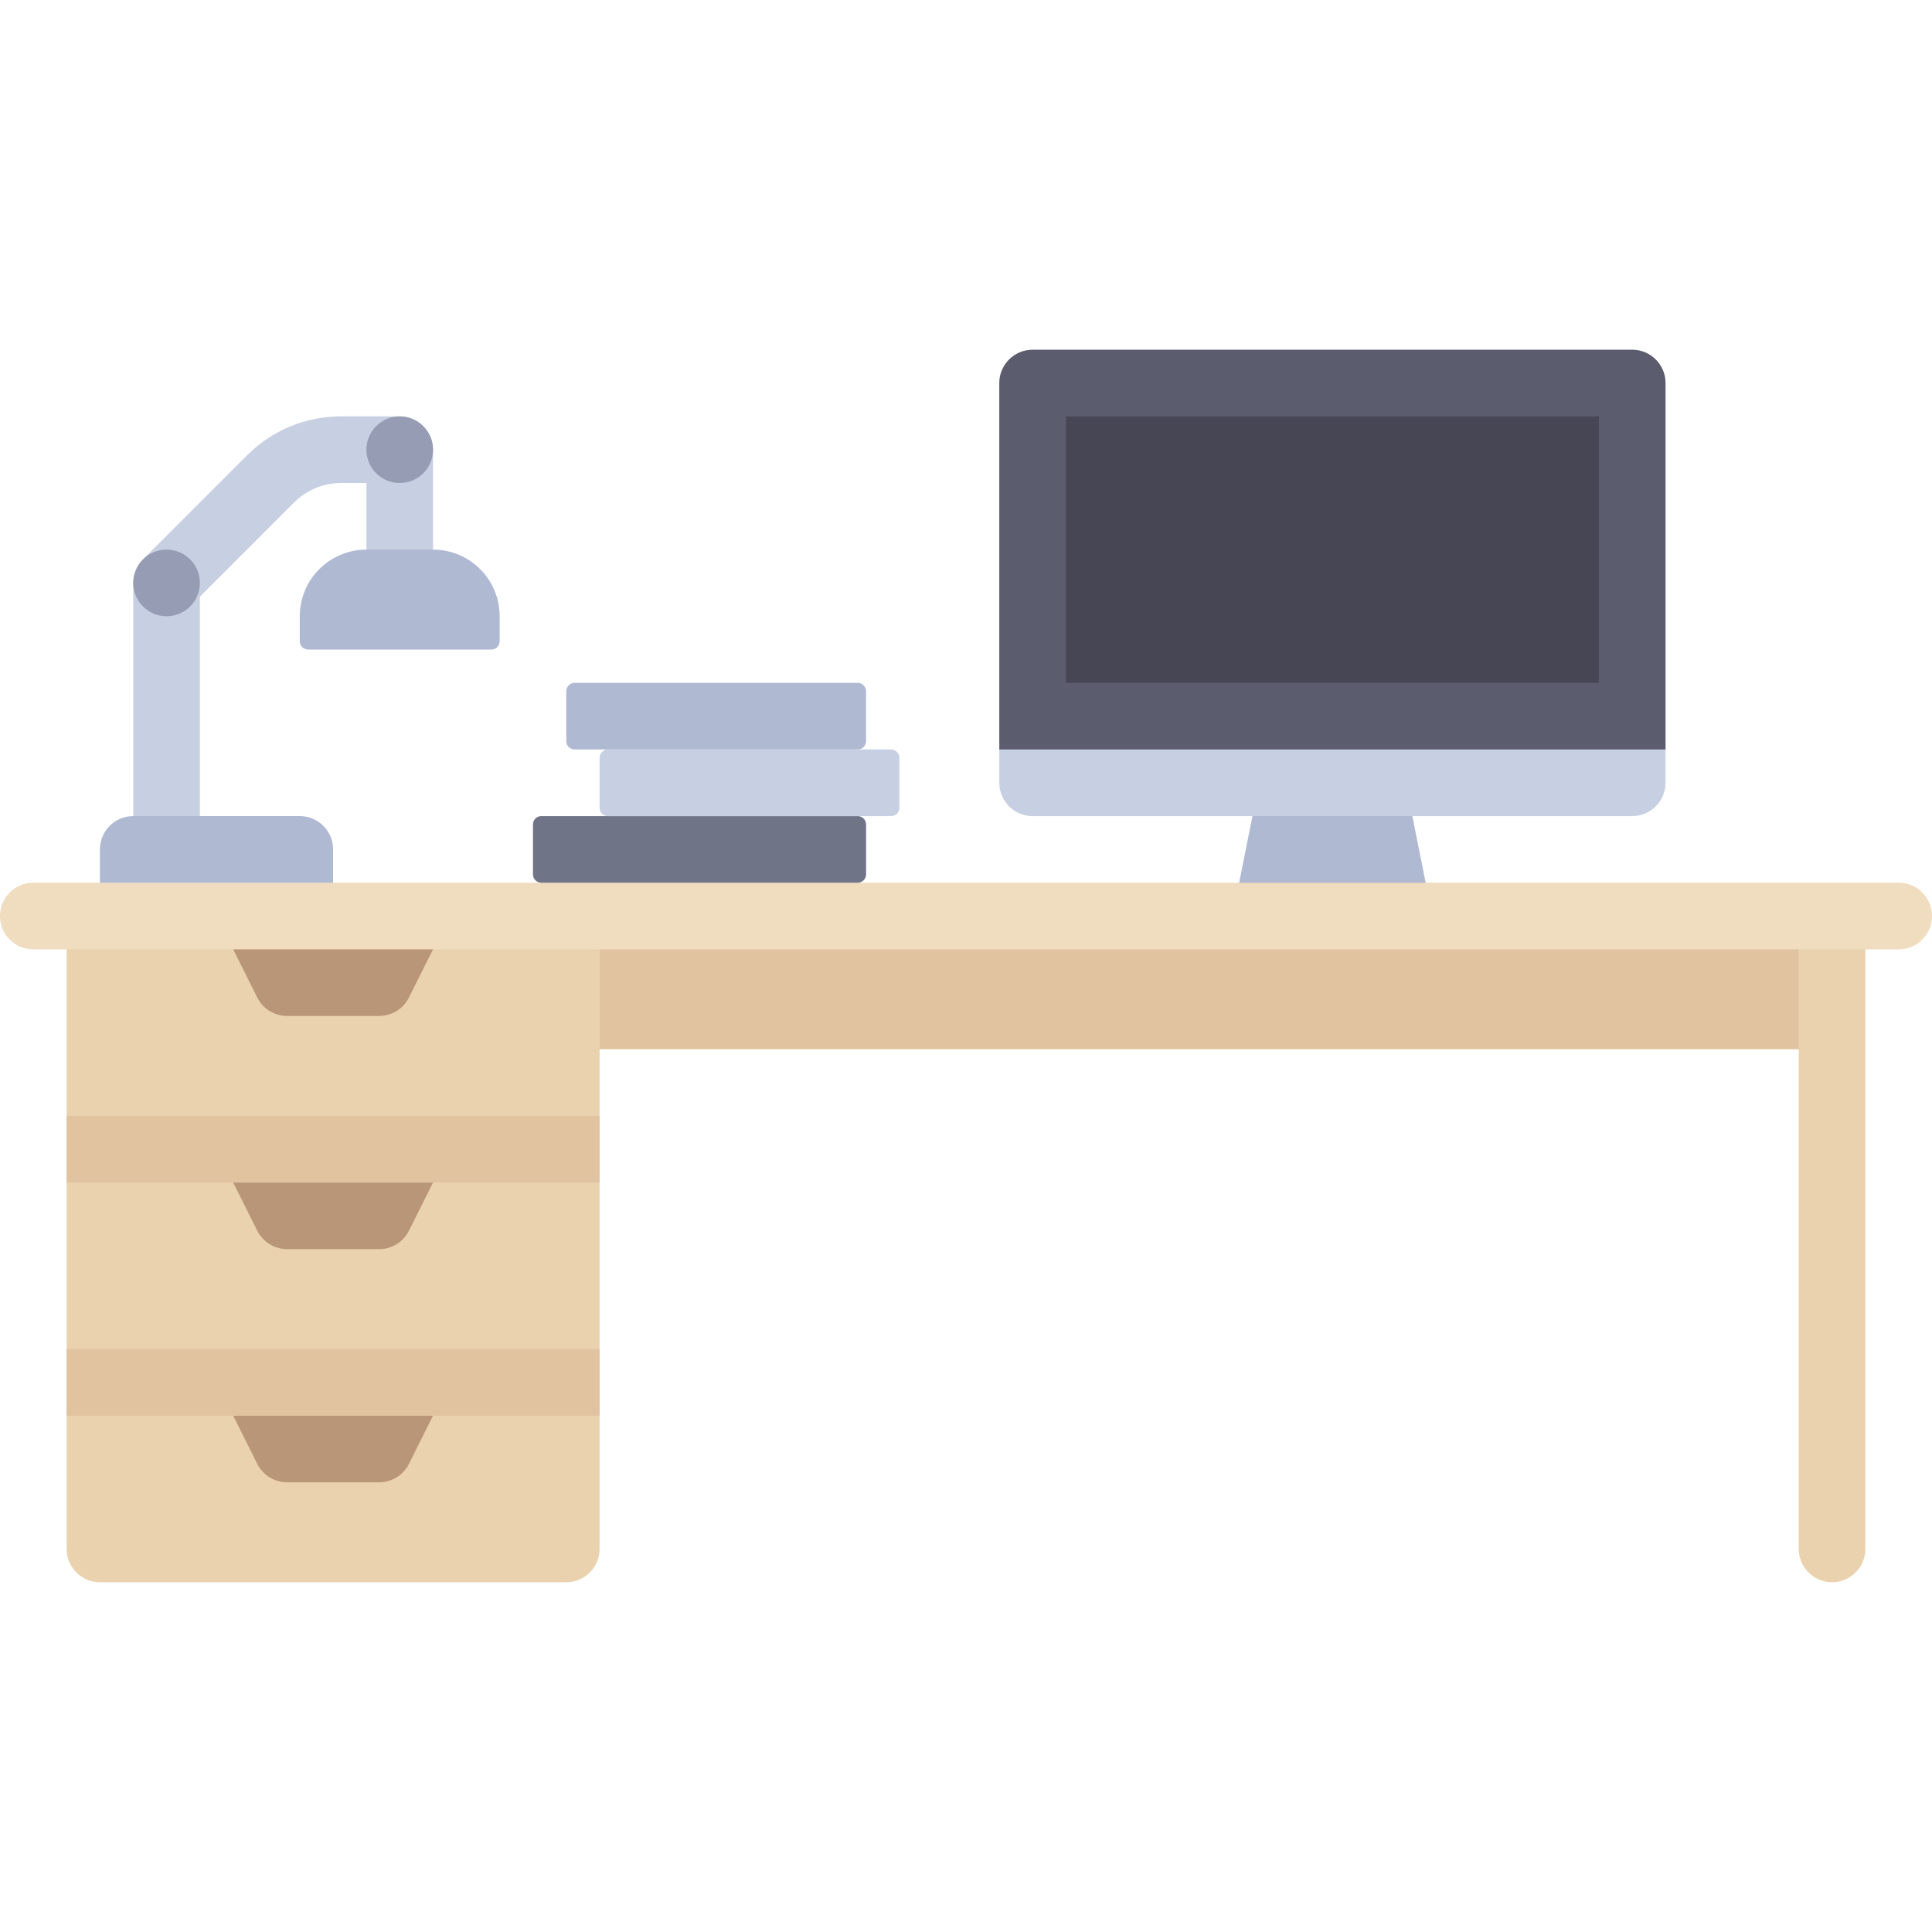 <?xml version="1.0" encoding="iso-8859-1"?>
<!-- Uploaded to: SVG Repo, www.svgrepo.com, Generator: SVG Repo Mixer Tools -->
<svg version="1.1" id="Layer_1" xmlns="http://www.w3.org/2000/svg" xmlns:xlink="http://www.w3.org/1999/xlink" 
	 viewBox="0 0 512 512" xml:space="preserve">
<polygon style="fill:#AFB9D2;" points="379.586,242.759 326.621,242.759 335.448,198.621 370.759,198.621 "/>
<path style="fill:#C7CFE2;" d="M432.552,216.276H273.655c-4.875,0-8.828-3.953-8.828-8.828V101.517c0-4.875,3.953-8.828,8.828-8.828
	h158.897c4.875,0,8.828,3.953,8.828,8.828v105.931C441.379,212.323,437.427,216.276,432.552,216.276z"/>
<path style="fill:#5B5D6E;" d="M432.552,92.69H273.655c-4.875,0-8.828,3.953-8.828,8.828v97.103h176.552v-97.103
	C441.379,96.642,437.427,92.69,432.552,92.69z"/>
<rect x="282.483" y="110.345" style="fill:#464655;" width="141.241" height="70.621"/>
<rect x="150.069" y="242.759" style="fill:#E1C3A0;" width="335.448" height="35.31"/>
<g>
	<path style="fill:#EBD2AF;" d="M485.517,419.31L485.517,419.31c-4.875,0-8.828-3.953-8.828-8.828V242.759h17.655v167.724
		C494.345,415.358,490.392,419.31,485.517,419.31z"/>
	<path style="fill:#EBD2AF;" d="M150.069,419.31H26.483c-4.875,0-8.828-3.953-8.828-8.828V242.759h141.241v167.724
		C158.897,415.358,154.944,419.31,150.069,419.31z"/>
</g>
<path style="fill:#F0DCBE;" d="M503.172,251.586H8.828c-4.875,0-8.828-3.953-8.828-8.828l0,0c0-4.875,3.953-8.828,8.828-8.828
	h494.345c4.875,0,8.828,3.953,8.828,8.828l0,0C512,247.634,508.047,251.586,503.172,251.586z"/>
<rect x="17.655" y="295.724" style="fill:#E1C3A0;" width="141.241" height="17.655"/>
<g>
	<path style="fill:#B99678;" d="M100.476,269.241H76.076c-3.343,0-6.4-1.889-7.895-4.879l-6.388-12.776h52.966l-6.388,12.776
		C106.876,267.352,103.819,269.241,100.476,269.241z"/>
	<path style="fill:#B99678;" d="M100.476,392.828H76.076c-3.343,0-6.4-1.889-7.895-4.879l-6.388-12.776h52.966l-6.388,12.776
		C106.876,390.938,103.819,392.828,100.476,392.828z"/>
	<path style="fill:#B99678;" d="M100.476,331.034H76.076c-3.343,0-6.4-1.889-7.895-4.879l-6.388-12.776h52.966l-6.388,12.776
		C106.876,329.145,103.819,331.034,100.476,331.034z"/>
</g>
<rect x="17.655" y="357.517" style="fill:#E1C3A0;" width="141.241" height="17.655"/>
<path style="fill:#707487;" d="M227.31,233.931h-83.862c-1.219,0-2.207-0.988-2.207-2.207v-13.241c0-1.219,0.988-2.207,2.207-2.207
	h83.862c1.219,0,2.207,0.988,2.207,2.207v13.241C229.517,232.943,228.53,233.931,227.31,233.931z"/>
<path style="fill:#AFB9D2;" d="M227.31,198.621h-75.034c-1.219,0-2.207-0.988-2.207-2.207v-13.241c0-1.219,0.988-2.207,2.207-2.207
	h75.034c1.219,0,2.207,0.988,2.207,2.207v13.241C229.517,197.633,228.53,198.621,227.31,198.621z"/>
<g>
	<path style="fill:#C7CFE2;" d="M236.138,216.276h-75.034c-1.219,0-2.207-0.988-2.207-2.207v-13.241
		c0-1.219,0.988-2.207,2.207-2.207h75.034c1.219,0,2.207,0.988,2.207,2.207v13.241C238.345,215.288,237.357,216.276,236.138,216.276
		z"/>
	<path style="fill:#C7CFE2;" d="M44.138,233.931c-4.875,0-8.828-3.953-8.828-8.828v-70.621c0-2.34,0.931-4.586,2.586-6.241
		l27.552-27.554c6.676-6.67,15.542-10.343,24.969-10.343h15.513c4.875,0,8.828,3.953,8.828,8.828v26.483
		c0,4.875-3.953,8.828-8.828,8.828c-4.875,0-8.828-3.953-8.828-8.828V128h-6.686c-4.715,0-9.151,1.838-12.487,5.174L52.966,158.14
		v66.964C52.966,229.978,49.013,233.931,44.138,233.931z"/>
</g>
<g>
	<path style="fill:#AFB9D2;" d="M97.103,145.655h17.655c9.751,0,17.655,7.904,17.655,17.655v6.621c0,1.219-0.988,2.207-2.207,2.207
		H81.655c-1.219,0-2.207-0.988-2.207-2.207v-6.621C79.448,153.559,87.352,145.655,97.103,145.655z"/>
	<path style="fill:#AFB9D2;" d="M26.483,233.931h61.793v-8.828c0-4.875-3.953-8.828-8.828-8.828H35.31
		c-4.875,0-8.828,3.953-8.828,8.828V233.931z"/>
</g>
<g>
	<circle style="fill:#959CB3;" cx="105.931" cy="119.172" r="8.828"/>
	<circle style="fill:#959CB3;" cx="44.138" cy="154.483" r="8.828"/>
</g>
</svg>
